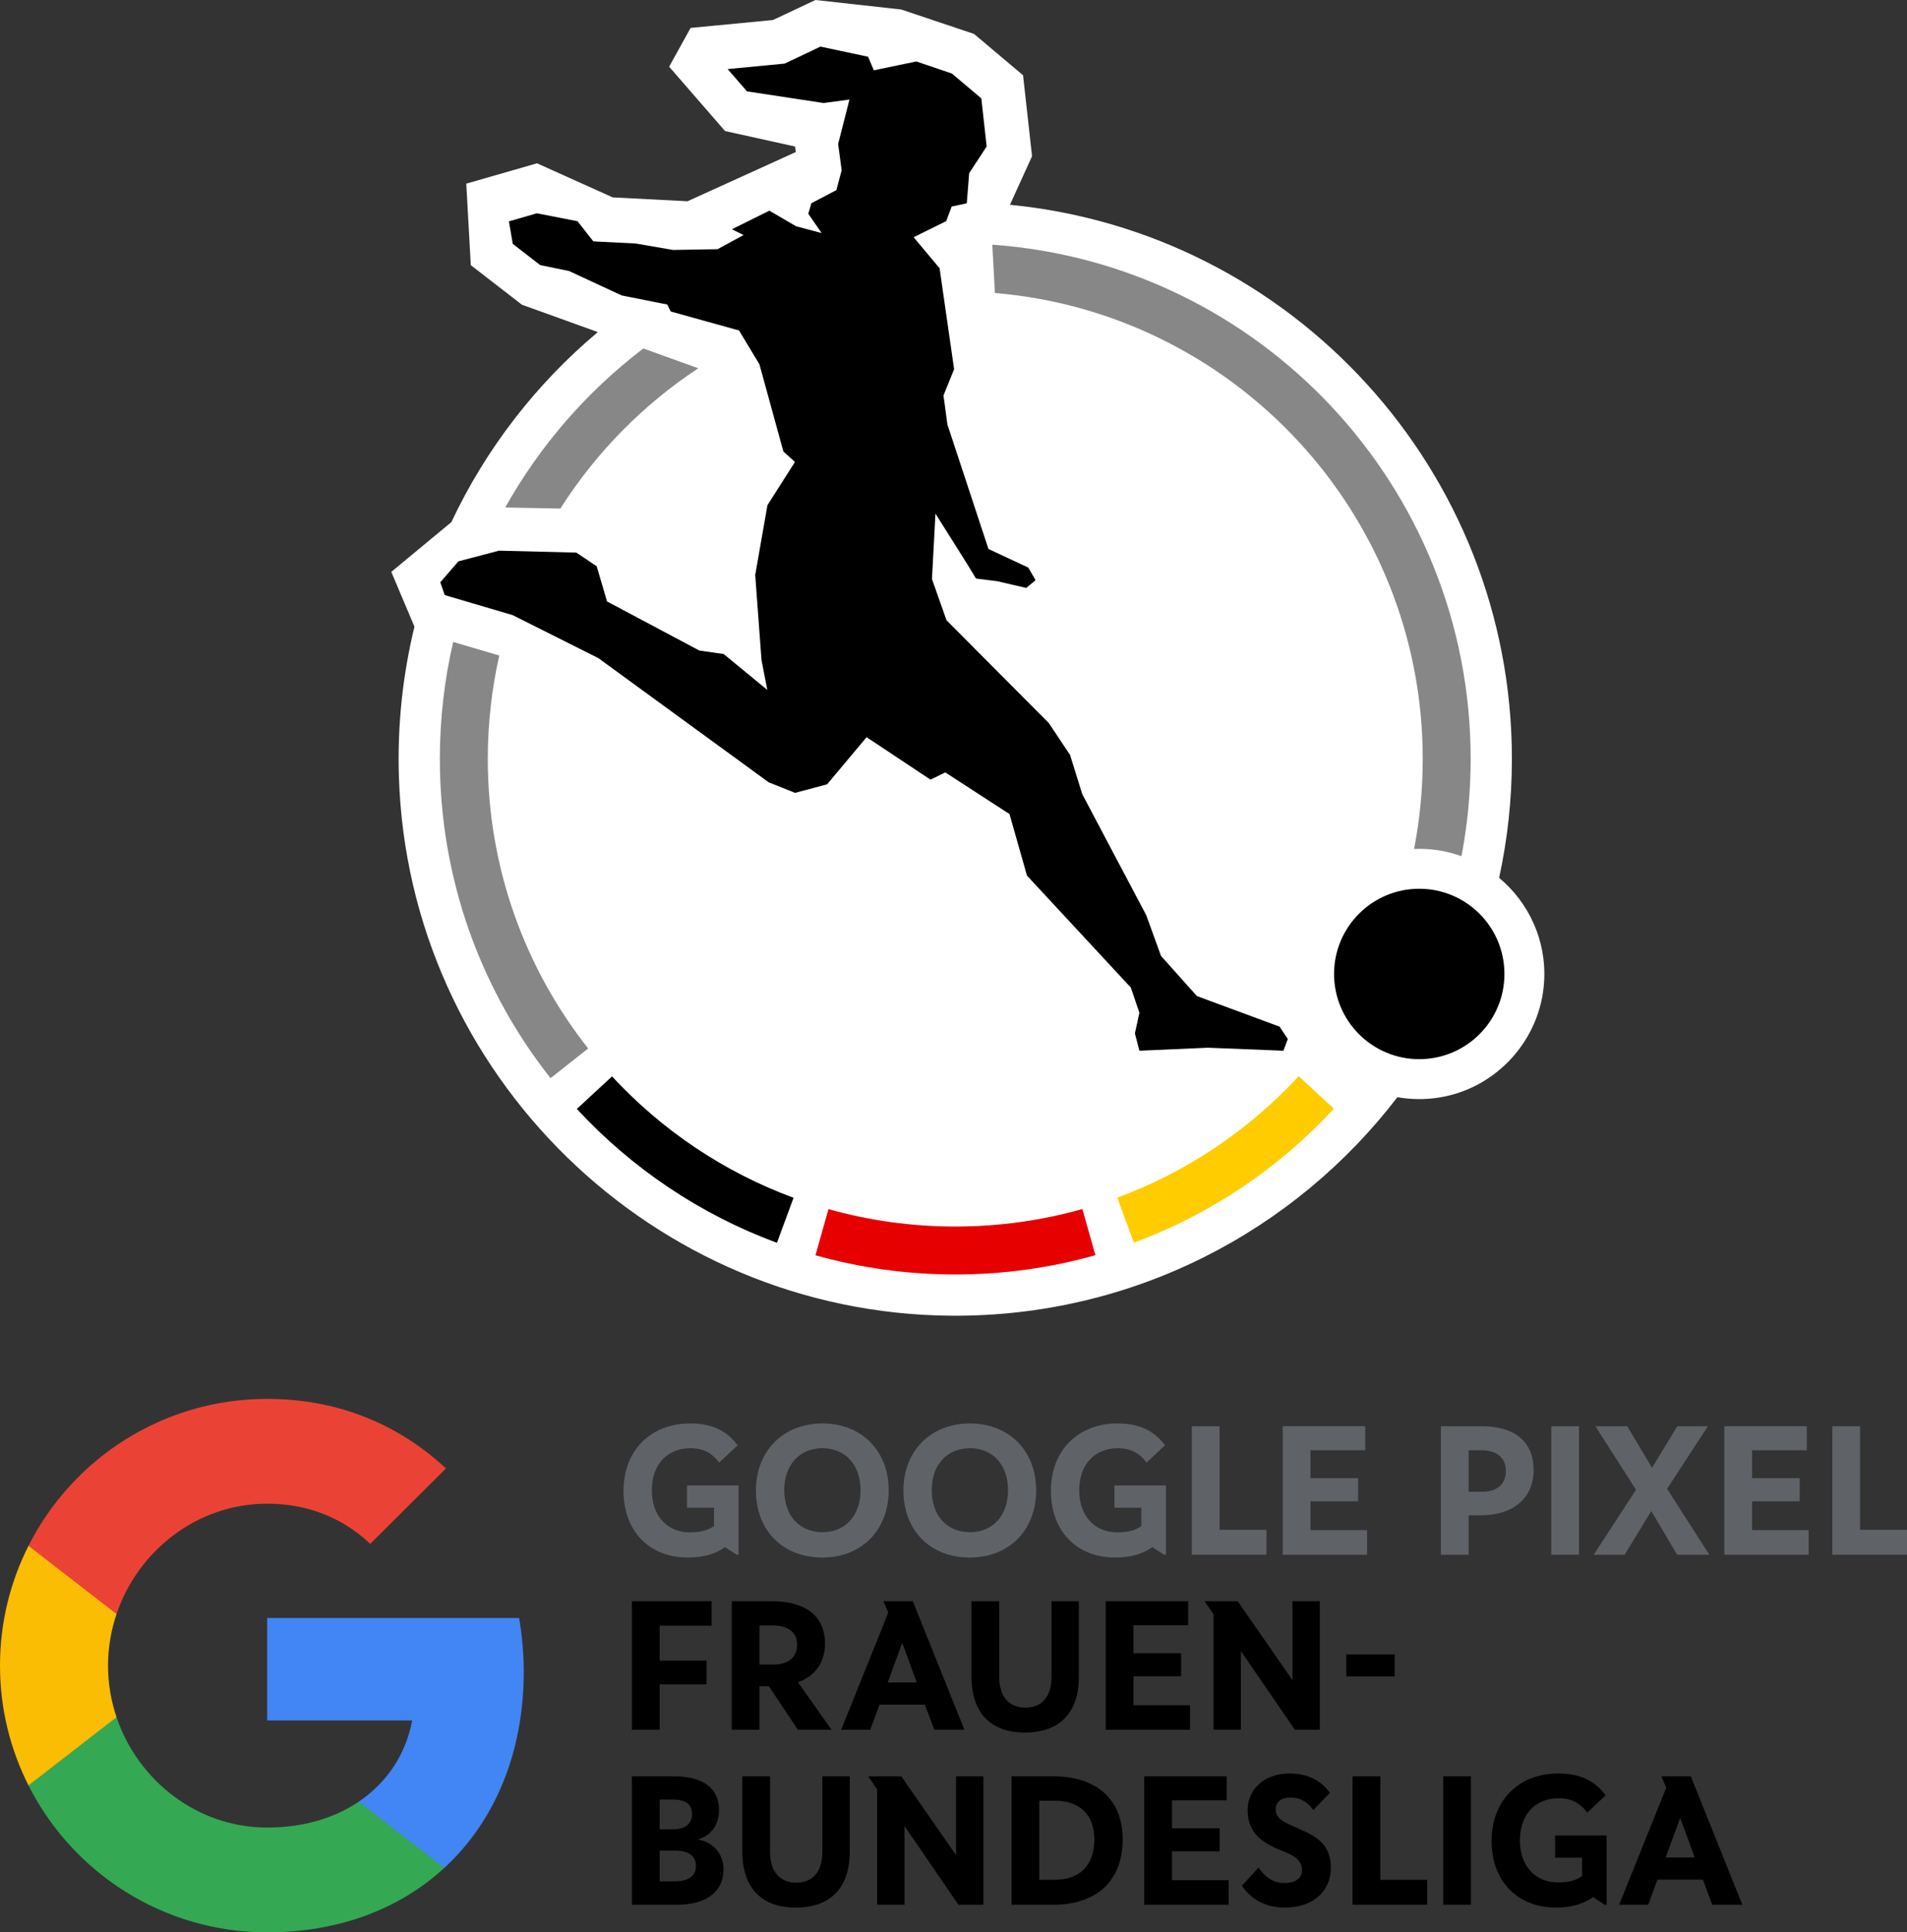 <?xml version="1.0" encoding="UTF-8"?><svg xmlns="http://www.w3.org/2000/svg" viewBox="0 0 1850 1874"><rect x="0" y="0" width="1850" height="1874" fill="#333333" stroke="none"/><g id="Boundingbox"><rect y="0" width="1850" height="1874" style="fill:none;"/></g><g id="Background"><path d="m1454.316,851.36c8.091-37.174,12.393-75.762,12.393-115.36,0-280.329-213.614-510.744-486.942-537.403l21.436-47.087-8.728-78.508-47.503-40.06-70.73-23.73L791.077,0l-41.224,19.418-79.889,7.66-20.826,37.597,54.219,62.395,67.943,15.038.718,5.344-105.031,47.725-72.606-3.756-73.412-33.049-68.636,19.733,4.396,79.062,49.61,38.361,73.63,26.529c-59.769,50.118-108.513,112.934-142.1,184.305l-58.263,48.252,22.464,53.148c-11.327,46.499-16.684,95.335-15.084,145.681,9.166,288.591,246.768,520.33,535.495,522.541,176.552,1.351,333.659-82.055,433.144-211.932,12.904,2.285,26.495,2.557,40.471.337,55.88-8.873,98.637-56.242,101.88-112.729,2.314-40.305-15.229-76.628-43.661-100.3Z" style="fill:#fff;"/></g><g id="Spielerin"><path d="m1376.826,861.928c-45.638,0-82.635,36.997-82.635,82.636s36.997,82.634,82.635,82.634,82.635-36.995,82.635-82.634-36.997-82.636-82.635-82.636Z"/><polygon points="1241.322 995.646 1161.145 966.009 1126.313 927.105 1112.008 887.627 1049.926 770.221 1038.07 732.128 1017.394 701.134 918.218 601.534 904.107 561.583 907.498 498.112 938.485 547.36 946.83 561.086 967.601 563.688 995.548 570.2 1004.623 562.679 997.568 550.47 958.915 532.404 919.098 411.7 915.289 383.545 925.59 358.045 911.496 260.099 886.309 230.081 917.943 214.44 923.213 200.306 937.879 197.154 940.189 167.973 957.163 142.04 951.976 95.381 923.457 71.331 888.948 59.61 847.729 68.176 842.118 55.018 795.951 45.199 761.198 61.685 705.895 66.987 724.679 88.604 798.931 99.908 824.077 96.533 813.075 139.606 816.504 165.147 811.353 184.383 787.151 197.055 784.109 207.27 797.072 226.034 772.226 219.409 746.377 204.319 710.001 222.345 721.344 227.954 696.154 241.651 652.983 242.412 652.982 242.412 616.599 236.155 575.601 234.093 560.267 214.561 520.789 206.853 493.701 214.705 497.453 236.513 524.056 257.084 552.046 262.842 603.183 286.558 647.315 295.319 650.687 302.084 716.947 320.505 736.739 353.334 759.962 437.882 771.2 448.002 744.514 489.922 732.64 557.626 738.755 640.182 744.362 669.086 702.024 634.281 678.446 630.913 588.886 583.296 588.886 583.296 588.886 583.296 578.861 549.196 559.127 535.92 484.083 534.052 444.688 544.399 427.131 564.728 431.438 577.117 497.247 596.524 580.44 638.238 745.705 758.697 771.349 768.925 802.4 760.617 840.699 714.932 902.672 756.104 917.035 749.084 979.327 789.49 996.298 849.198 1097.005 957.718 1105.353 982.173 1100.978 1002.2 1105.353 1019 1171.92 1016.086 1245.05 1019 1249.31 1007.629 1241.322 995.646"/><path d="m1083.902,1161.515l16.097,43.635c74.697-27.598,140.991-72.527,194.01-129.906l-34.145-31.563c-48.084,52.045-108.215,92.798-175.962,117.835Z" style="fill:#fc0;"/><path d="m926.704,1189.501c-42.623,0-83.876-5.881-122.985-16.877l-12.626,44.764c43.124,12.129,88.611,18.613,135.611,18.613,47.12,0,92.721-6.519,135.946-18.704l-12.626-44.767c-39.208,11.06-80.574,16.973-123.32,16.973Z" style="fill:#e60000;"/><path d="m593.746,1043.899l-34.145,31.563c53.061,57.358,119.398,102.256,194.13,129.808l16.101-43.635c-67.786-24.991-127.956-65.712-176.085-117.736Z"/><path d="m426.704,736.001c0,116.919,40.131,224.465,107.369,309.615l36.515-28.794c-60.985-77.231-97.384-174.775-97.384-280.821,0-34.454,3.863-68.002,11.143-100.257l-44.714-13.175c-8.454,36.445-12.929,74.415-12.929,113.431Z" style="fill:#878787;"/><path d="m677.392,357.158l-53.276-19.195c-54.553,41.535-100.3,94.022-133.98,154.19l53.479,1.072c34.464-54.27,80.146-100.701,133.777-136.067Z" style="fill:#878787;"/><path d="m1380.204,736.001c0,29.874-2.891,59.073-8.404,87.334,1.669-.068,3.34-.127,5.026-.127,14.375,0,28.168,2.527,40.975,7.136,5.835-30.553,8.903-62.089,8.903-94.342,0-264.056-204.698-480.279-464.064-498.702l2.532,46.843c232.453,19.53,415.031,214.359,415.031,451.86Z" style="fill:#878787;"/></g><g id="Typo"><path d="m703.324,1500.401c-7.944,5.602-18.6,10.115-35.939,10.115-37.383,0-62.487-25.463-62.487-64.654,0-39.732,26.91-65.378,64.475-65.378,22.937,0,36.118,7.948,46.233,21.132l-17.88,16.795c-6.318-8.306-14.266-13.908-27.812-13.908-22.031,0-37.562,14.99-37.562,40.997,0,24.381,14.807,40.635,36.842,40.635,11.558,0,18.421-2.529,23.475-6.139v-17.88h-26.186v-21.491h50.026v67.183h-1.805l-11.379-7.407Z" style="fill:#5f6368;"/><path d="m862.114,1445.321c0,38.647-26.369,65.195-64.292,65.195-38.468,0-64.475-26.186-64.475-65.195,0-38.106,26.548-64.837,64.475-64.837s64.292,26.369,64.292,64.837Zm-101.317-.183c0,24.925,14.99,40.818,37.024,40.818s37.021-15.892,37.021-40.818c0-24.739-14.99-40.635-37.021-40.635s-37.024,15.896-37.024,40.635Z" style="fill:#5f6368;"/><path d="m1005.191,1445.321c0,38.647-26.369,65.195-64.292,65.195-38.468,0-64.475-26.186-64.475-65.195,0-38.106,26.548-64.837,64.475-64.837s64.292,26.369,64.292,64.837Zm-101.317-.183c0,24.925,14.99,40.818,37.024,40.818s37.021-15.892,37.021-40.818c0-24.739-14.99-40.635-37.021-40.635s-37.024,15.896-37.024,40.635Z" style="fill:#5f6368;"/><path d="m1117.927,1500.401c-7.944,5.602-18.6,10.115-35.939,10.115-37.383,0-62.487-25.463-62.487-64.654,0-39.732,26.91-65.378,64.475-65.378,22.937,0,36.118,7.948,46.233,21.132l-17.88,16.795c-6.318-8.306-14.266-13.908-27.812-13.908-22.031,0-37.562,14.99-37.562,40.997,0,24.381,14.807,40.635,36.842,40.635,11.558,0,18.421-2.529,23.475-6.139v-17.88h-26.186v-21.491h50.026v67.183h-1.805l-11.379-7.407Z" style="fill:#5f6368;"/><path d="m1183.098,1483.606h45.513v24.202h-72.423v-124.612h26.91v100.411Z" style="fill:#5f6368;"/><path d="m1324.401,1406.491h-53.096v27.089h46.233v22.397h-46.233v27.991h54.904v23.84h-81.814v-124.612h80.005v23.296Z" style="fill:#5f6368;"/><path d="m1436.657,1469.519h-11.92v38.289h-26.91v-124.612h39.553c32.687,0,50.388,15.53,50.388,42.44,0,26.365-18.783,43.884-51.111,43.884Zm.724-63.028h-12.643v40.273h12.823c15.172,0,23.299-7.586,23.299-20.226,0-12.461-8.489-20.047-23.478-20.047Z" style="fill:#5f6368;"/><path d="m1531.821,1507.808h-26.91v-124.612h26.91v124.612Z" style="fill:#5f6368;"/><path d="m1617.259,1443.874l40.993,63.934h-31.244l-25.101-42.44-25.828,42.44h-29.979l40.997-63.028-39.371-61.584h30.882l24.019,40.273,24.564-40.273h29.617l-39.55,60.678Z" style="fill:#5f6368;"/><path d="m1752.782,1406.491h-53.096v27.089h46.233v22.397h-46.233v27.991h54.904v23.84h-81.814v-124.612h80.005v23.296Z" style="fill:#5f6368;"/><path d="m1804.487,1483.606h45.513v24.202h-72.423v-124.612h26.91v100.411Z" style="fill:#5f6368;"/><path d="m690.322,1576.593h-50.388v33.951h45.513v22.937h-45.513v44.066h-26.91v-124.612h77.298v23.657Z"/><path d="m736.779,1677.548h-26.91v-124.612h39.191c32.687,0,51.291,14.445,51.291,41.176,0,18.238-9.574,31.244-26.186,37.383l32.508,46.054h-32.691l-27.991-42.082h-9.212v42.082Zm12.823-101.138h-12.823v37.927h12.823c15.534,0,23.661-7.042,23.661-19.503,0-11.558-8.31-18.424-23.661-18.424Z"/><path d="m861.716,1563.949l-4.696-11.014h28.532l50.026,124.612h-29.256l-9.03-24.381h-44.066l-9.03,24.381h-28.174l45.692-113.599Zm-.544,67.727h28.174l-13.904-37.927h-.362l-13.908,37.927Z"/><path d="m1046.645,1625.896c0,35.216-18.6,54.36-52.372,54.36-33.049,0-51.831-18.962-51.831-54.36v-72.96h26.91v73.143c0,19.323,9.388,29.979,25.463,29.979s25.284-10.656,25.284-29.979v-73.143h26.548v72.96Z"/><path d="m1152.668,1576.231h-53.096v27.089h46.233v22.397h-46.233v27.991h54.904v23.84h-81.814v-124.612h80.005v23.296Z"/><path d="m1177.245,1565.575l-8.668-12.64h32.146l52.917,76.212h.179v-76.212h26.548v124.612h-24.202l-52.011-75.851h-.362v75.851h-26.548v-111.972Z"/><path d="m1352.983,1625.858h-46.957v-21.311h46.957v21.311Z"/><path d="m656.371,1847.284h-43.346v-124.612h40.635c29.259,0,43.887,12.461,43.887,32.329,0,16.071-8.668,25.284-20.047,28.715v.362c13.002,2.346,24.381,12.461,24.381,28.894,0,20.77-15.351,34.313-45.51,34.313Zm-3.431-102.037h-13.005v28.894h13.005c11.92,0,18.421-5.598,18.421-14.807,0-9.391-6.143-14.087-18.421-14.087Zm1.623,49.482h-14.628v29.8h14.81c13.546,0,20.409-5.419,20.409-14.99s-7.045-14.81-20.591-14.81Z"/><path d="m824.336,1795.635c0,35.216-18.6,54.36-52.372,54.36-33.049,0-51.831-18.965-51.831-54.36v-72.964h26.906v73.143c0,19.323,9.391,29.979,25.466,29.979s25.284-10.656,25.284-29.979v-73.143h26.548v72.964Z"/><path d="m850.901,1735.315l-8.668-12.643h32.146l52.917,76.212h.179v-76.212h26.548v124.612h-24.202l-52.011-75.851h-.362v75.851h-26.548v-111.969Z"/><path d="m1021.399,1847.284h-40.094v-124.612h40.094c42.802,0,67.724,22.576,67.724,61.223,0,39.911-24.922,63.39-67.724,63.39Zm1.444-100.955h-14.628v76.757h14.628c25.104,0,38.83-14.449,38.83-39.191,0-23.657-13.904-37.565-38.83-37.565Z"/><path d="m1190.04,1745.971h-53.096v27.089h46.233v22.393h-46.233v27.995h54.904v23.837h-81.814v-124.612h80.005v23.299Z"/><path d="m1274.086,1755.362c-3.614-4.878-10.115-12.103-22.035-12.103-8.851,0-14.449,4.155-14.449,11.017-.179,9.03,5.96,12.282,22.214,19.144,20.226,8.668,31.244,16.974,31.244,38.468,0,21.308-16.254,38.106-44.607,38.106-22.576,0-35.037-11.379-41.717-21.132l16.254-17.698c3.79,5.598,11.376,14.99,24.922,14.99,11.376,0,17.157-4.878,17.157-12.282,0-8.847-5.598-13.725-19.506-18.962-18.783-7.586-33.228-16.977-33.228-39.371,0-20.588,16.433-35.578,40.635-35.578,20.767,0,32.146,9.209,39.188,18.783l-16.071,16.616Z"/><path d="m1339.04,1823.086h45.513v24.198h-72.423v-124.612h26.91v100.414Z"/><path d="m1426.966,1847.284h-26.91v-124.612h26.91v124.612Z"/><path d="m1545.443,1839.881c-7.944,5.598-18.6,10.115-35.939,10.115-37.383,0-62.487-25.466-62.487-64.654,0-39.732,26.91-65.378,64.475-65.378,22.937,0,36.118,7.944,46.233,21.129l-17.88,16.795c-6.318-8.306-14.266-13.904-27.812-13.904-22.031,0-37.562,14.99-37.562,40.997,0,24.381,14.807,40.635,36.842,40.635,11.558,0,18.421-2.529,23.475-6.143v-17.877h-26.186v-21.494h50.026v67.183h-1.805l-11.379-7.404Z"/><path d="m1616.436,1733.689l-4.696-11.017h28.532l50.026,124.612h-29.256l-9.03-24.381h-44.066l-9.03,24.381h-28.174l45.692-113.595Zm-.544,67.724h28.174l-13.904-37.927h-.362l-13.908,37.927Z"/></g><g id="Google_G"><path d="m508.1,1621.21c0-18.063-1.647-35.398-4.522-52.07h-244.373v99.357h140.624c-6.018,32.529-24.254,60.186-51.832,78.796v64.27h82.99c48.948-45.042,77.113-111.624,77.113-190.353Z" style="fill:#4285f4;"/><path d="m347.997,1747.293c-23.394,15.787-53.486,25.087-88.792,25.087-67.853,0-125.441-45.572-146.157-107.058H27.618v66.161c42.647,84.508,130.302,142.518,231.587,142.518,69.947,0,128.856-22.936,171.783-62.437l-82.99-64.27Z" style="fill:#34a853;"/><path d="m104.801,1615.331c0-17.386,2.928-34.204,8.246-49.99v-66.16H27.617c-17.629,34.934-27.617,74.368-27.617,116.15s9.988,81.217,27.618,116.151l85.43-66.161c-5.319-15.787-8.247-32.605-8.247-49.991Z" style="fill:#fbbc04;"/><path d="m259.205,1458.283c38.39,0,72.794,13.195,99.939,38.987l73.49-73.191c-44.925-41.782-103.51-67.417-173.428-67.417-101.285,0-188.942,58.009-231.588,142.518l85.431,66.16c20.716-61.485,78.304-107.058,146.157-107.058Z" style="fill:#ea4335;"/></g></svg>